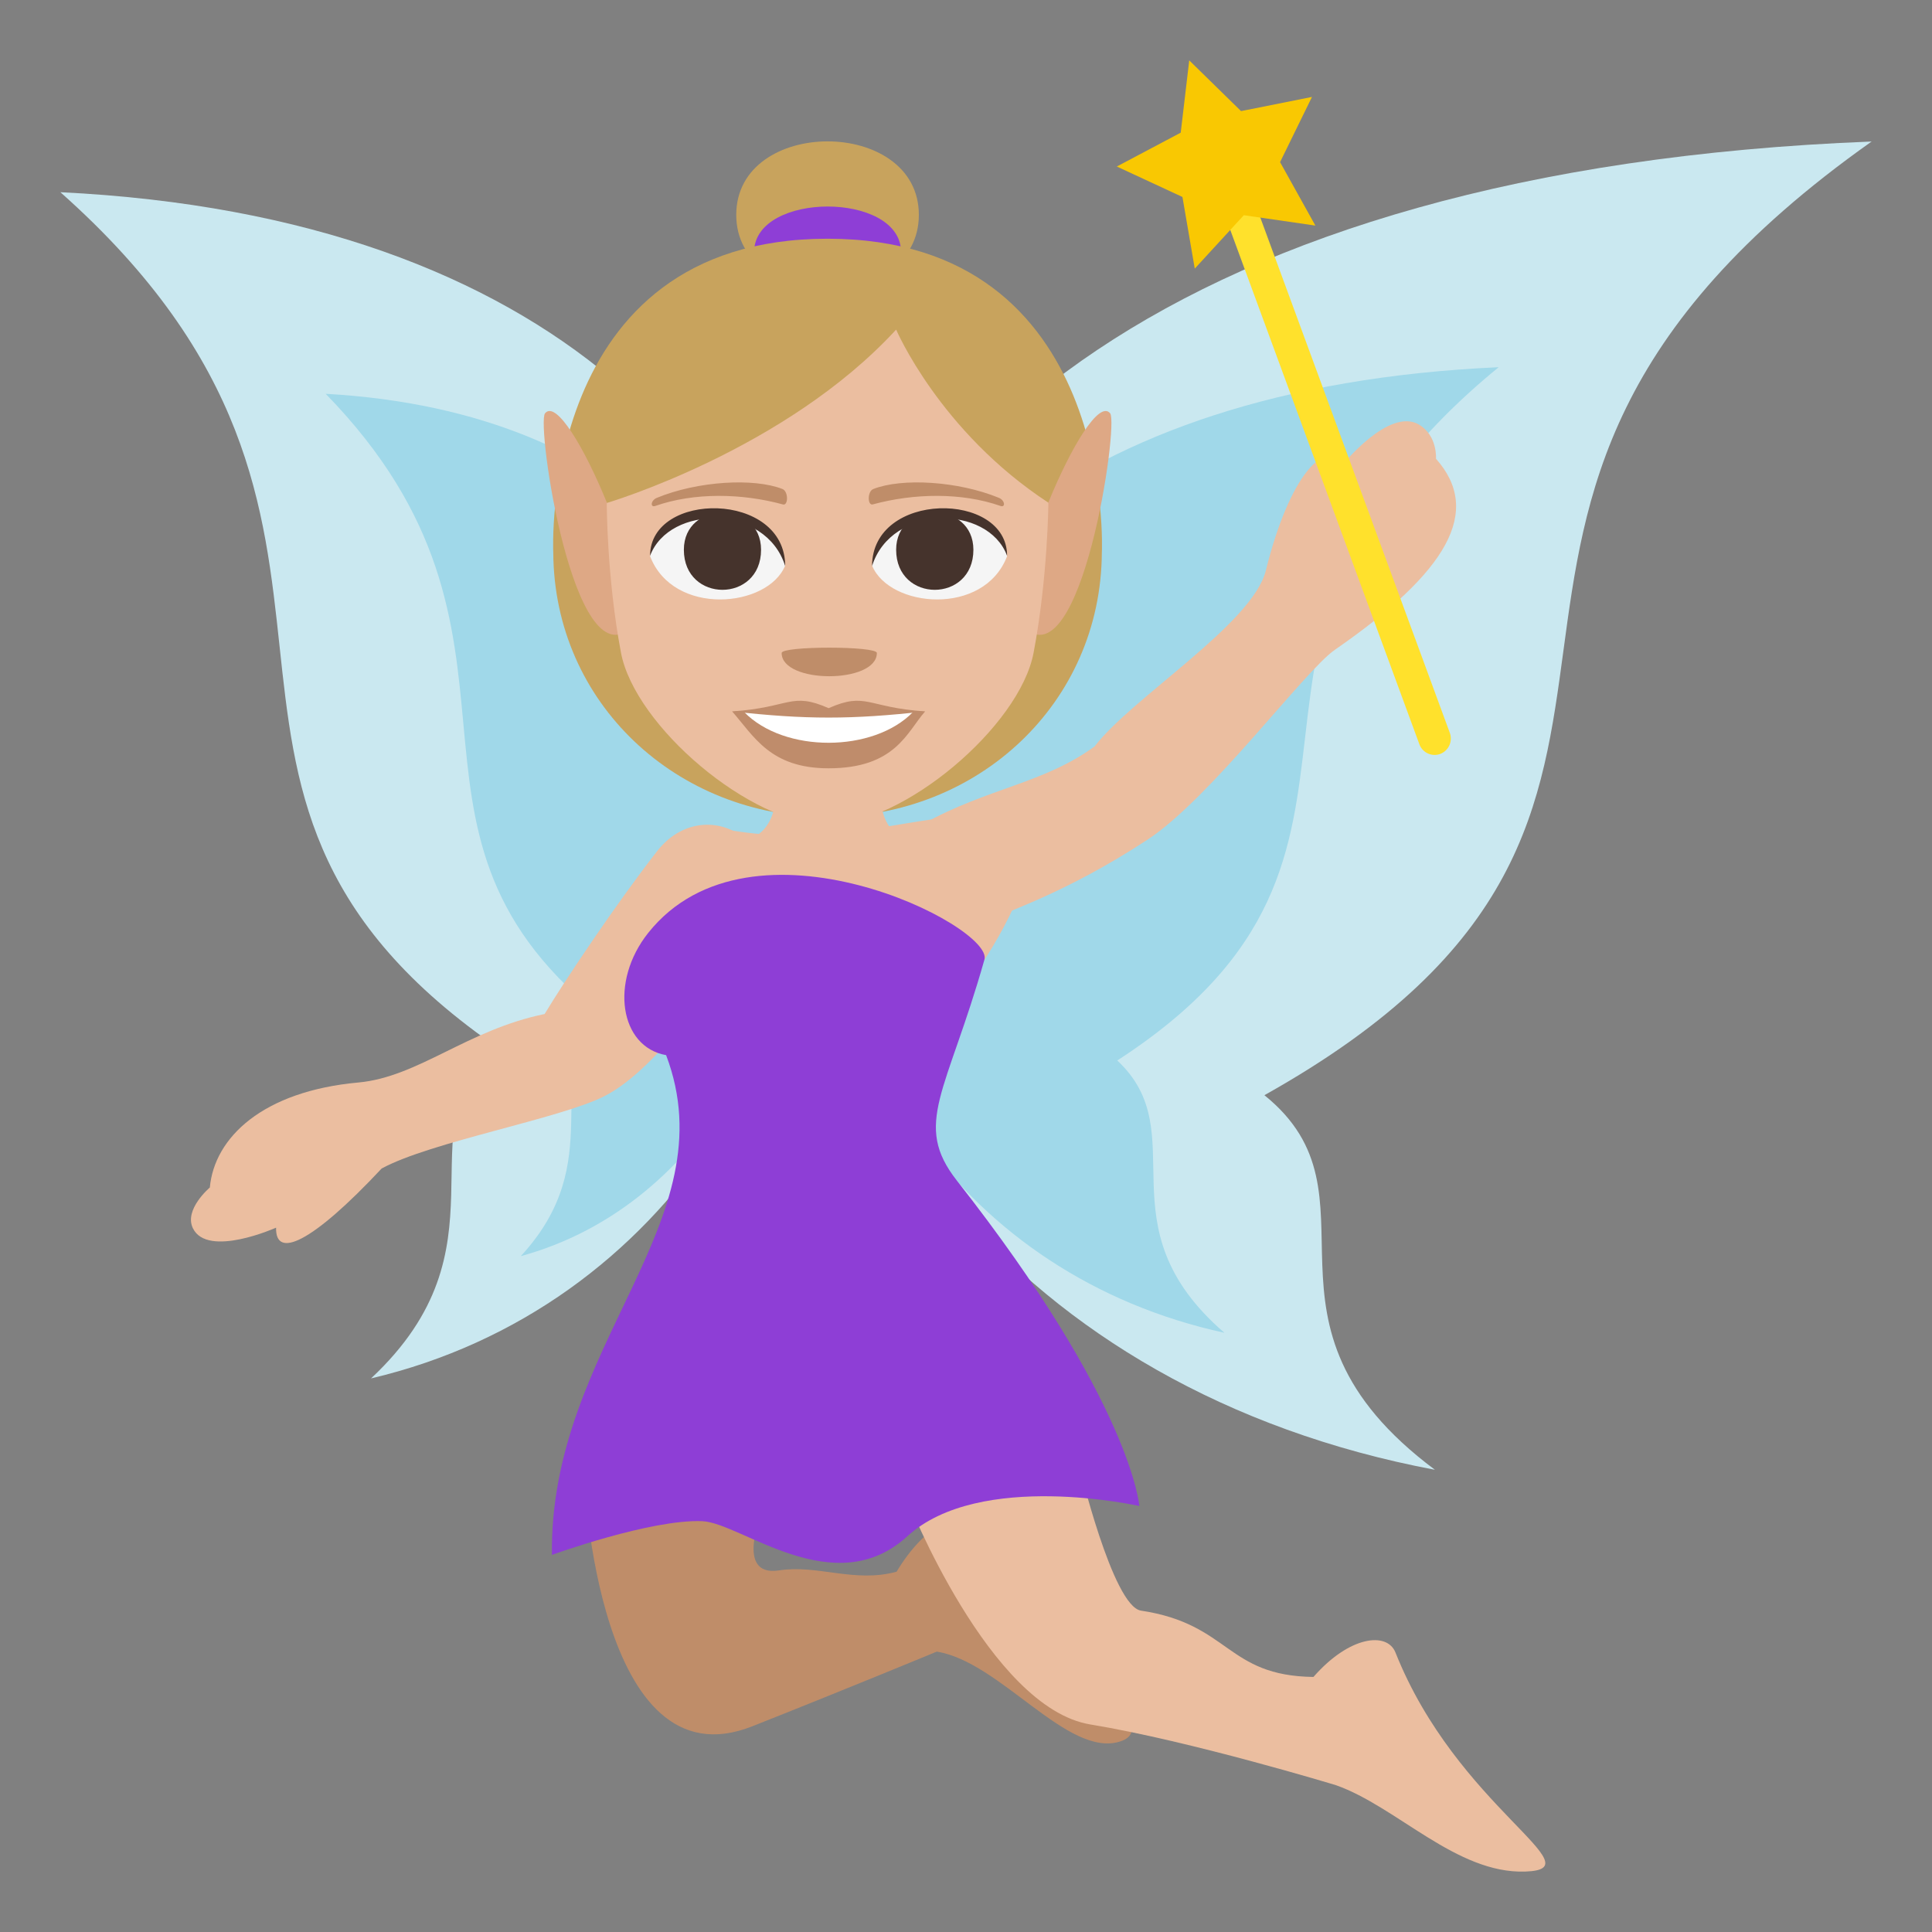 <svg xmlns="http://www.w3.org/2000/svg" width="64" height="64"><rect width="100%" height="100%" fill="#808080" stroke="none"/><path fill="#CAE8F0" d="M62 4.688c-46.227 1.797-42.113 38.809-14.467 44-6.553-4.891-1.512-9.074-5.648-12.408C59.023 26.688 44.463 17.088 62 4.688z"/><path fill="#A0D8E9" d="M49.646 12.164C20.609 13.471 23.193 40.375 40.56 44.15c-4.117-3.555-.951-6.596-3.549-9.02 10.766-6.974 1.62-13.952 12.635-22.966z"/><path fill="#CAE8F0" d="M2 6.367c32.889 1.605 29.963 34.658 10.291 39.295 4.664-4.365 1.076-8.104 4.02-11.08C4.117 26.016 14.477 17.441 2 6.367z"/><path fill="#A0D8E9" d="M10.789 13.045c20.658 1.166 18.82 25.195 6.463 28.566 2.932-3.176.678-5.891 2.525-8.055-7.658-6.228-1.15-12.46-8.988-20.511z"/><path fill="#C8A35D" d="M24.389 7.117c0 3.242 6.049 3.244 6.049 0s-6.047-3.246-6.049 0z"/><path fill="#8E3ED6" d="M29.848 8.313c-.059-1.963-4.801-1.961-4.867 0-.001.007 4.867.007 4.867 0z"/><path fill="#C8A35D" d="M27.414 7.908c-9.6 0-9.086 10.396-9.086 10.396.027 4.998 4.102 8.76 9.086 8.76 4.986 0 9.057-3.762 9.086-8.76 0 .001.514-10.396-9.086-10.396z"/><path fill="#EBBEA0" d="M6.951 39.338c.15-1.654 1.75-3.191 4.922-3.479 1.984-.182 3.609-1.746 6.168-2.268.645-1.072 2.34-3.613 3.717-5.383 1.605-2.07 4.668-.201 3.148 2.361-.994 1.668-3.033 4.799-4.885 5.744-1.471.746-5.76 1.512-7.379 2.396-2.322 2.482-3.525 3.006-3.496 1.959 0 0-2.266 1.014-2.754.023-.308-.623.559-1.353.559-1.353z"/><path fill="#EBBEA0" d="M23.602 27.387c5.09 1.121 8.428-1.512 10.191.381.943 1.012-1.398 4.352-1.398 4.352l-10.051-1.377c0-.001.386-3.548 1.258-3.356z"/><path fill="#BF8D69" d="M32.305 50.518c-.418-.621-1.676-.008-2.604 1.547-1.393.381-2.619-.242-3.883-.045-1.619.252-.443-2.266-.443-2.266l-6.021-.801s.434 10.264 5.564 8.234c3.143-1.244 6.113-2.475 6.113-2.475 2.113.336 4.336 3.529 6.074 2.977 1.569-.498-1.927-2.914-4.8-7.171z"/><path fill="#EBBEA0" d="M46.227 54.742c-.277-.697-1.527-.553-2.717.809-2.895-.037-2.762-1.752-5.713-2.197-.938-.141-2.066-4.869-2.066-4.869l-5.676 1.189s2.717 6.9 6.064 7.451c3.326.547 8.137 2.012 8.137 2.012 2.018.711 3.988 2.938 6.27 2.861 2.384-.078-2.26-2.127-4.299-7.256z"/><path fill="#8E3ED6" d="M32.611 31.787c.313-1.105-7.721-5.172-11.137-.885-1.289 1.617-.943 3.781.592 4.051 2.09 5.521-3.871 9.582-3.783 16.555 0 0 3.277-1.189 4.984-1.117 1.283.057 4.367 2.715 6.787.502 2.404-2.199 7.688-1.004 7.688-1.004s-.248-3.4-6.045-10.781c-1.474-1.878-.33-2.922.914-7.321z"/><path fill="#EBBEA0" d="M30.576 27.295l2.002 3.279c.721-.379 2.652-.936 5.434-2.758 2.09-1.371 5.199-5.592 6.205-6.289 3.729-2.578 4.902-4.586 3.352-6.33 0 0 .057-.77-.57-1.135-.99-.574-2.531 1.342-2.531 1.342-.529-.908-1.746.299-2.535 3.494-.438 1.771-4.457 4.229-5.674 5.83-1.71 1.237-3.532 1.372-5.683 2.567z"/><path fill="#FFE12C" d="M48.027 24.277l-6.56-17.838c-.334.152-.65.332-.945.545l6.498 17.674c.105.279.414.42.693.316a.547.547 0 0 0 .314-.697z"/><path fill="#F9C802" d="M39.578 8.898l-.408-2.373-2.174-1.009 2.117-1.121L39.395 2l1.716 1.68 2.35-.469-1.057 2.16 1.17 2.102-2.371-.344z"/><path fill="#EBBEA0" d="M29.996 27.791c-1.209-.4-.791-2.596-.791-2.596h-3.58s.498 2.119-.791 2.596h5.162z"/><path fill="#DEA885" d="M18.055 13.691c-.297.359.953 8.863 2.85 7.098.878-.818-2.12-7.984-2.85-7.098zm18.72 0c-.73-.887-3.729 6.279-2.852 7.098 1.897 1.766 3.145-6.738 2.852-7.098z"/><path fill="#EBBEA0" d="M34.729 16.652c-3.604-2.359-5.043-5.734-5.043-5.734-3.676 4-9.586 5.744-9.586 5.744s-.002 2.463.471 4.961c.465 2.439 4.314 5.697 6.834 5.697 2.521 0 6.373-3.258 6.834-5.697.474-2.5.49-4.971.49-4.971z"/><path fill="#F5F5F5" d="M33.361 18.426c-.768 2.004-3.9 1.711-4.473.309.434-2.255 4.051-2.448 4.473-.309z"/><path fill="#45332C" d="M29.686 18.211c0 1.77 2.559 1.77 2.559 0-.001-1.641-2.559-1.641-2.559 0z"/><path fill="#45332C" d="M33.361 18.41c0-2.152-4.473-2.152-4.473.342.639-2.047 3.835-2.047 4.473-.342z"/><path fill="#F5F5F5" d="M21.535 18.426c.771 2.004 3.902 1.711 4.475.309-.436-2.255-4.051-2.448-4.475-.309z"/><path fill="#45332C" d="M25.211 18.211c0 1.77-2.557 1.77-2.557 0 0-1.641 2.557-1.641 2.557 0z"/><path fill="#45332C" d="M21.535 18.41c0-2.152 4.475-2.152 4.475.34-.639-2.045-3.834-2.045-4.475-.34z"/><path fill="#BF8C6B" d="M30.646 23.566c-.602.68-.979 1.885-3.197 1.885-1.936 0-2.471-1.061-3.197-1.885h6.394z"/><path fill="#FFF" d="M30.244 23.588c-1.313 1.348-4.26 1.365-5.592 0h5.592z"/><path fill="#BF8C6B" d="M27.449 23.459c-1.252-.551-1.262-.021-3.197.107 2.443.273 3.951.273 6.395 0-1.936-.128-1.946-.658-3.198-.107z"/><path fill="#BF8D69" d="M33.092 16.492c-1.355-.557-3.211-.666-4.162-.293-.203.078-.195.559-.018.51 1.365-.371 2.938-.4 4.23.051.172.06.151-.184-.05-.268zm-11.334 0c1.355-.557 3.211-.666 4.162-.293.201.078.195.559.018.512-1.365-.373-2.938-.402-4.23.049-.175.06-.153-.184.05-.268zm7.289 5.139c0 1.027-3.154 1.027-3.154 0 0-.235 3.154-.235 3.154 0z"/></svg>